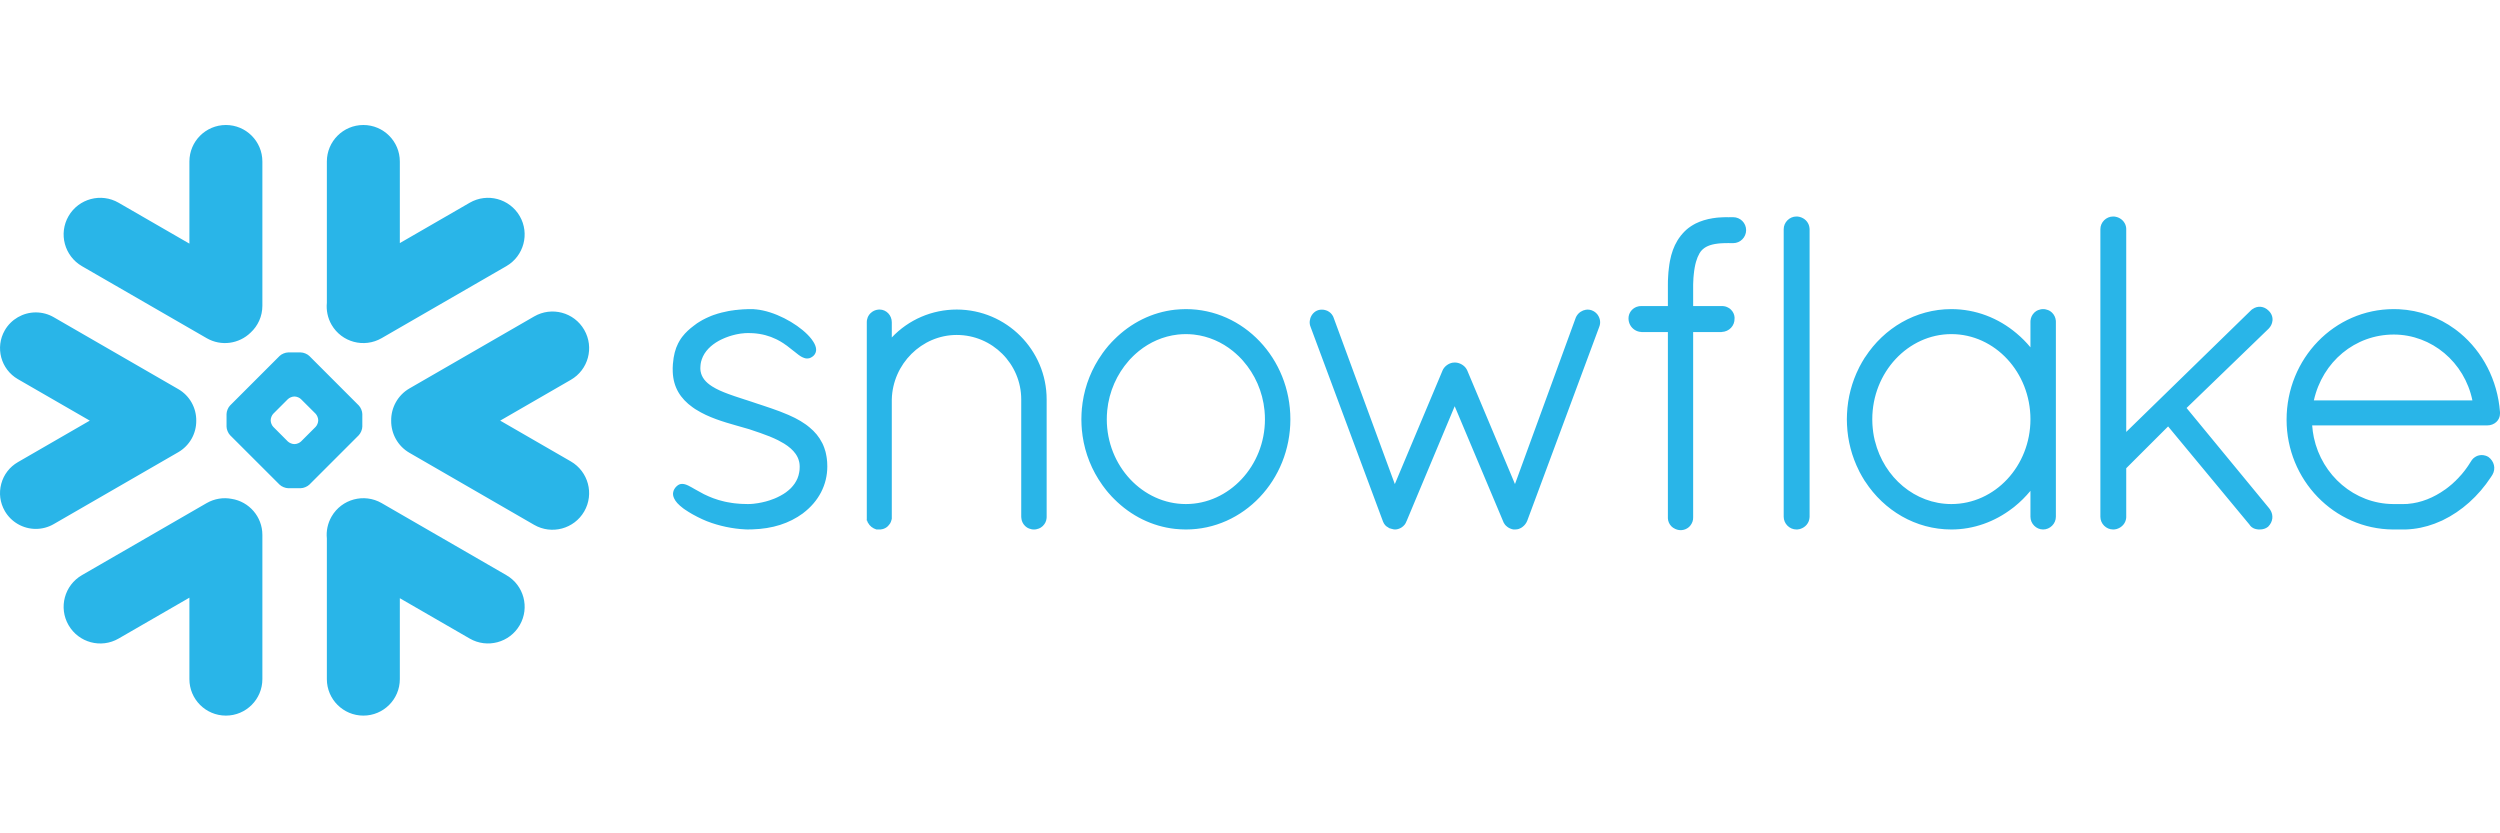<svg width="180" height="60" viewBox="0 0 180 60" fill="none" xmlns="http://www.w3.org/2000/svg">
<path d="M36.454 41.409L27.478 36.223C26.216 35.497 24.604 35.929 23.874 37.19C23.591 37.687 23.48 38.233 23.534 38.764V48.899C23.534 50.347 24.711 51.524 26.163 51.524C27.611 51.524 28.788 50.347 28.788 48.899V43.071L33.817 45.975C35.078 46.705 36.695 46.27 37.421 45.009C38.151 43.748 37.719 42.135 36.454 41.409V41.409ZM14.13 30.296C14.137 29.837 14.021 29.383 13.795 28.983C13.569 28.582 13.24 28.25 12.842 28.019L3.865 22.837C3.475 22.612 3.032 22.494 2.581 22.493C1.66 22.493 0.804 22.986 0.346 23.781C-0.365 25.012 0.059 26.59 1.29 27.3L6.464 30.285L1.29 33.273C0.694 33.617 0.266 34.171 0.09 34.836C-0.09 35.501 0.002 36.197 0.346 36.793C0.804 37.588 1.66 38.081 2.578 38.081C3.029 38.081 3.476 37.962 3.865 37.737L12.842 32.555C13.236 32.325 13.563 31.995 13.79 31.599C14.016 31.202 14.133 30.753 14.13 30.296ZM5.902 19.165L14.879 24.347C15.926 24.954 17.217 24.756 18.043 23.949C18.566 23.468 18.891 22.78 18.891 22.016V11.629C18.891 10.177 17.714 9 16.266 9C14.814 9 13.637 10.177 13.637 11.629V17.541L8.539 14.598C7.278 13.868 5.665 14.3 4.935 15.561C4.205 16.822 4.641 18.435 5.902 19.165ZM26.087 30.717C26.087 30.916 25.972 31.191 25.831 31.336L22.273 34.894C22.131 35.035 21.853 35.15 21.654 35.15H20.748C20.549 35.15 20.27 35.035 20.129 34.894L16.568 31.336C16.426 31.191 16.311 30.916 16.311 30.717V29.811C16.311 29.609 16.426 29.334 16.568 29.192L20.129 25.631C20.27 25.489 20.549 25.375 20.748 25.375H21.654C21.853 25.375 22.131 25.489 22.273 25.631L25.831 29.192C25.972 29.334 26.087 29.609 26.087 29.811L26.087 30.717ZM22.911 30.281V30.243C22.911 30.098 22.827 29.895 22.724 29.788L21.673 28.741C21.57 28.634 21.367 28.55 21.218 28.55H21.18C21.035 28.55 20.832 28.634 20.725 28.741L19.678 29.788C19.575 29.891 19.491 30.094 19.491 30.243V30.281C19.491 30.43 19.575 30.633 19.678 30.736L20.725 31.787C20.832 31.89 21.035 31.974 21.18 31.974H21.218C21.367 31.974 21.57 31.89 21.673 31.787L22.724 30.736C22.827 30.633 22.911 30.43 22.911 30.281ZM27.478 24.347L36.454 19.165C37.715 18.439 38.151 16.822 37.421 15.561C36.691 14.3 35.078 13.868 33.817 14.598L28.788 17.503V11.629C28.788 10.177 27.611 9 26.163 9C24.711 9 23.534 10.177 23.534 11.629V21.809C23.484 22.337 23.587 22.887 23.874 23.384C24.604 24.645 26.216 25.076 27.478 24.347ZM16.678 35.918C16.082 35.803 15.444 35.899 14.879 36.223L5.902 41.409C4.641 42.135 4.205 43.748 4.935 45.009C5.665 46.274 7.278 46.706 8.539 45.976L13.637 43.033V48.899C13.637 50.347 14.813 51.524 16.266 51.524C17.714 51.524 18.891 50.347 18.891 48.899V38.512C18.891 37.202 17.932 36.116 16.678 35.918ZM42.064 23.75C41.338 22.485 39.721 22.054 38.46 22.784L29.484 27.965C28.624 28.462 28.15 29.372 28.165 30.296C28.158 31.217 28.632 32.115 29.484 32.605L38.46 37.79C39.721 38.516 41.334 38.084 42.064 36.823C42.794 35.562 42.358 33.95 41.097 33.22L36.014 30.285L41.097 27.35C42.362 26.624 42.794 25.012 42.064 23.75ZM180 29.677V29.777C180 30.266 179.591 30.629 179.086 30.629H166.476C166.499 30.927 166.537 31.217 166.598 31.504C167.183 34.236 169.522 36.269 172.3 36.292H173.033C173.091 36.292 173.148 36.292 173.209 36.288C173.263 36.288 173.316 36.285 173.37 36.281C173.373 36.281 173.377 36.281 173.381 36.277C174.302 36.204 175.231 35.834 176.06 35.237H176.064C176.108 35.206 176.151 35.172 176.194 35.138C176.202 35.134 176.209 35.127 176.22 35.119C176.258 35.09 176.295 35.061 176.331 35.031C176.347 35.02 176.358 35.008 176.373 34.997C176.405 34.972 176.435 34.947 176.465 34.92C176.484 34.905 176.507 34.886 176.526 34.871C176.549 34.847 176.573 34.825 176.599 34.806C176.622 34.783 176.648 34.76 176.671 34.737C176.691 34.72 176.711 34.702 176.729 34.683C176.759 34.657 176.786 34.63 176.817 34.603C176.832 34.588 176.847 34.569 176.862 34.553L176.954 34.462L176.996 34.42L177.088 34.316C177.103 34.305 177.114 34.29 177.126 34.275C177.16 34.24 177.191 34.206 177.222 34.171C177.233 34.156 177.248 34.141 177.26 34.126C177.29 34.087 177.317 34.053 177.348 34.018L177.394 33.961C177.42 33.927 177.447 33.896 177.47 33.866C177.491 33.838 177.511 33.81 177.531 33.782C177.55 33.755 177.569 33.732 177.588 33.705C177.619 33.663 177.65 33.621 177.676 33.579C177.686 33.567 177.695 33.554 177.703 33.541C177.78 33.428 177.854 33.313 177.925 33.197C177.925 33.197 177.925 33.193 177.929 33.189C177.944 33.163 177.963 33.14 177.982 33.113C177.99 33.101 177.997 33.09 178.009 33.082C178.02 33.063 178.035 33.052 178.047 33.036L178.081 33.002C178.097 32.991 178.108 32.979 178.123 32.968C178.135 32.956 178.146 32.945 178.162 32.937C178.182 32.921 178.204 32.907 178.227 32.895C178.242 32.883 178.259 32.873 178.276 32.864C178.293 32.858 178.31 32.85 178.326 32.842C178.341 32.834 178.357 32.83 178.368 32.822C178.391 32.815 178.41 32.811 178.433 32.803C178.445 32.799 178.452 32.796 178.464 32.792C178.536 32.776 178.613 32.765 178.685 32.765C178.766 32.765 178.85 32.776 178.926 32.8H178.934C178.964 32.811 178.999 32.819 179.029 32.834C179.037 32.838 179.045 32.838 179.052 32.842C179.085 32.856 179.117 32.872 179.148 32.891L179.163 32.899C179.584 33.205 179.713 33.739 179.457 34.179L179.454 34.183C179.424 34.232 179.393 34.28 179.362 34.328C179.354 34.339 179.347 34.351 179.339 34.362C178.445 35.723 177.23 36.808 175.873 37.458C175.842 37.469 175.816 37.484 175.785 37.5C175.781 37.5 175.774 37.504 175.77 37.504C175.143 37.794 174.471 37.996 173.752 38.081C173.737 38.081 173.722 38.084 173.706 38.084C173.645 38.093 173.584 38.099 173.523 38.103C173.488 38.103 173.454 38.107 173.416 38.111C173.374 38.111 173.328 38.115 173.286 38.119C173.202 38.119 173.118 38.123 173.034 38.123H172.292C168.051 38.092 164.634 34.553 164.634 30.22C164.634 25.814 168.074 22.256 172.35 22.256C172.476 22.256 172.602 22.26 172.728 22.264C174.218 22.34 175.594 22.849 176.737 23.682C176.741 23.686 176.744 23.689 176.748 23.689C176.813 23.735 176.874 23.785 176.935 23.831C176.966 23.857 177 23.884 177.035 23.911C177.065 23.934 177.096 23.961 177.126 23.983C178.735 25.325 179.82 27.339 180 29.67L180 29.677ZM166.598 28.829H178.013C177.447 26.078 175.082 24.087 172.349 24.087C169.567 24.087 167.221 26.039 166.598 28.829ZM147.759 22.524C147.9 22.665 147.996 22.856 148.019 23.078C148.019 23.108 148.023 23.139 148.023 23.17V37.206C148.023 37.706 147.602 38.123 147.105 38.123C146.609 38.123 146.192 37.706 146.192 37.206V35.341C145.844 35.761 145.462 36.143 145.046 36.476C145.034 36.487 145.023 36.495 145.011 36.506C144.973 36.537 144.933 36.566 144.893 36.594C143.632 37.565 142.099 38.123 140.498 38.123C137.919 38.123 135.649 36.751 134.296 34.672C134.285 34.657 134.269 34.638 134.258 34.622C134.22 34.557 134.182 34.492 134.139 34.423C134.113 34.382 134.09 34.339 134.063 34.297C134.036 34.255 134.013 34.209 133.99 34.164C133.952 34.098 133.915 34.032 133.88 33.965C133.868 33.942 133.861 33.919 133.849 33.896C133.331 32.869 133.037 31.744 132.985 30.595C132.97 30.325 132.97 30.054 132.985 29.784C133.037 28.634 133.332 27.508 133.849 26.479C133.861 26.46 133.868 26.437 133.88 26.414C133.915 26.347 133.952 26.281 133.99 26.215C134.013 26.169 134.036 26.123 134.063 26.081C134.086 26.039 134.113 25.997 134.139 25.955C134.178 25.89 134.22 25.822 134.258 25.757C134.269 25.741 134.285 25.722 134.296 25.707C135.649 23.628 137.919 22.256 140.498 22.256C142.241 22.256 143.888 22.895 145.198 24.006C145.558 24.308 145.89 24.641 146.192 25.008V23.169C146.192 23.139 146.192 23.108 146.196 23.078C146.219 22.856 146.314 22.665 146.456 22.524V22.52C146.471 22.505 146.49 22.493 146.506 22.478L146.521 22.463C146.532 22.451 146.548 22.444 146.559 22.436C146.57 22.428 146.582 22.417 146.593 22.409C146.602 22.405 146.61 22.4 146.616 22.394C146.635 22.386 146.651 22.375 146.67 22.363C146.674 22.363 146.678 22.359 146.681 22.359L146.75 22.325H146.754C146.808 22.303 146.865 22.286 146.922 22.275C146.926 22.275 146.934 22.272 146.937 22.272C146.96 22.268 146.987 22.264 147.014 22.26C147.044 22.26 147.075 22.256 147.106 22.256C147.14 22.256 147.17 22.26 147.201 22.26C147.228 22.264 147.251 22.268 147.277 22.272C147.281 22.272 147.285 22.276 147.293 22.276C147.35 22.286 147.407 22.303 147.461 22.325H147.465C147.488 22.337 147.511 22.348 147.53 22.36C147.538 22.36 147.541 22.363 147.545 22.363C147.561 22.375 147.577 22.385 147.595 22.394C147.602 22.401 147.614 22.405 147.621 22.409C147.633 22.417 147.644 22.428 147.656 22.436C147.668 22.444 147.68 22.453 147.69 22.463C147.698 22.467 147.702 22.474 147.709 22.478C147.725 22.493 147.744 22.505 147.755 22.52L147.759 22.524L147.759 22.524ZM140.498 36.292C143.635 36.292 146.192 33.556 146.192 30.189C146.192 26.808 143.636 24.056 140.498 24.056C137.384 24.056 134.804 26.804 134.804 30.189C134.804 30.296 134.808 30.4 134.812 30.503C134.812 30.549 134.82 30.591 134.82 30.633C134.824 30.694 134.828 30.755 134.835 30.812C134.839 30.862 134.847 30.908 134.851 30.954C134.858 31.007 134.862 31.065 134.87 31.118C134.877 31.16 134.885 31.198 134.889 31.236C134.9 31.298 134.908 31.359 134.919 31.42C134.927 31.451 134.934 31.477 134.938 31.504C134.954 31.577 134.969 31.645 134.984 31.718C134.988 31.734 134.993 31.749 134.999 31.764C135.649 34.378 137.881 36.292 140.498 36.292L140.498 36.292ZM124.789 15.638H124.54C124.51 15.638 124.475 15.638 124.445 15.642C124.41 15.638 124.38 15.638 124.345 15.638C124.257 15.638 124.17 15.638 124.082 15.642C124.066 15.642 124.047 15.645 124.032 15.645C123.963 15.645 123.894 15.649 123.825 15.657H123.787C123.715 15.665 123.646 15.668 123.577 15.676C123.569 15.68 123.562 15.68 123.554 15.68C123.478 15.691 123.405 15.699 123.336 15.71H123.329C122.866 15.783 122.45 15.913 122.079 16.096C122.079 16.1 122.075 16.1 122.071 16.1C122.018 16.131 121.96 16.161 121.907 16.192C121.895 16.196 121.888 16.203 121.876 16.211C121.83 16.238 121.784 16.266 121.739 16.295C121.72 16.306 121.704 16.322 121.689 16.333C121.651 16.356 121.617 16.383 121.578 16.41C121.552 16.432 121.526 16.454 121.498 16.475L121.429 16.532C121.387 16.57 121.349 16.605 121.311 16.643C121.303 16.65 121.296 16.658 121.288 16.666C121.242 16.715 121.196 16.761 121.15 16.811C121.142 16.822 121.135 16.834 121.127 16.841C121.089 16.883 121.052 16.925 121.017 16.968C121.005 16.987 120.99 17.006 120.978 17.025C120.949 17.061 120.921 17.098 120.894 17.136C120.888 17.15 120.879 17.163 120.868 17.174C120.837 17.22 120.807 17.266 120.78 17.311C120.776 17.319 120.772 17.323 120.768 17.331C120.52 17.739 120.344 18.221 120.233 18.802C120.233 18.809 120.233 18.821 120.229 18.829C120.214 18.901 120.203 18.978 120.191 19.054C120.187 19.077 120.183 19.1 120.183 19.123C120.172 19.189 120.163 19.255 120.157 19.321C120.153 19.36 120.149 19.398 120.145 19.44C120.137 19.494 120.13 19.543 120.126 19.6C120.122 19.659 120.118 19.718 120.115 19.776C120.111 19.814 120.111 19.853 120.107 19.895C120.103 19.975 120.099 20.059 120.095 20.143C120.095 20.166 120.091 20.181 120.091 20.2C120.088 20.307 120.088 20.418 120.088 20.525V22.035H118.185C118.066 22.031 117.948 22.054 117.841 22.092C117.497 22.218 117.252 22.543 117.252 22.921C117.252 23.277 117.428 23.578 117.703 23.754C117.845 23.845 118.009 23.896 118.177 23.903H118.185V23.907H120.088V37.236C120.084 37.255 120.088 37.27 120.088 37.29V37.324C120.099 37.533 120.184 37.73 120.328 37.882L120.332 37.886C120.352 37.905 120.374 37.924 120.394 37.943C120.397 37.947 120.401 37.947 120.405 37.951C120.42 37.966 120.439 37.977 120.455 37.989C120.463 37.996 120.472 38.003 120.481 38.008C120.489 38.015 120.498 38.02 120.508 38.023C120.661 38.121 120.839 38.173 121.02 38.172C121.05 38.172 121.079 38.169 121.108 38.165C121.288 38.149 121.452 38.073 121.586 37.962L121.59 37.958C121.608 37.944 121.625 37.927 121.639 37.909C121.643 37.905 121.651 37.901 121.655 37.897C121.67 37.882 121.681 37.867 121.693 37.855C121.838 37.679 121.918 37.462 121.907 37.236V23.907H123.955V23.903H123.963C124.506 23.877 124.903 23.452 124.888 22.925V22.917C124.892 22.898 124.888 22.879 124.888 22.86V22.841C124.872 22.639 124.784 22.455 124.647 22.314V22.31H124.643C124.626 22.292 124.608 22.276 124.589 22.26C124.582 22.253 124.574 22.249 124.57 22.241C124.555 22.23 124.544 22.222 124.528 22.21C124.517 22.203 124.502 22.191 124.49 22.184C124.482 22.18 124.471 22.172 124.463 22.169C124.445 22.157 124.426 22.147 124.406 22.138C124.402 22.134 124.397 22.131 124.391 22.13C124.369 22.119 124.346 22.108 124.322 22.1C124.318 22.096 124.314 22.096 124.307 22.092L124.238 22.069C124.23 22.069 124.223 22.065 124.215 22.065C124.192 22.061 124.173 22.054 124.15 22.05C124.139 22.05 124.127 22.05 124.116 22.046C124.1 22.042 124.081 22.042 124.062 22.039H124.02C124.009 22.039 123.997 22.035 123.986 22.035H121.907V20.499C121.911 20.422 121.911 20.346 121.915 20.273C121.915 20.254 121.915 20.231 121.919 20.212C121.919 20.147 121.923 20.082 121.927 20.021C121.927 20.009 121.93 19.994 121.93 19.983C121.935 19.911 121.941 19.84 121.95 19.769C122.022 19.023 122.183 18.553 122.351 18.267C122.355 18.259 122.355 18.255 122.359 18.248C122.37 18.229 122.385 18.21 122.397 18.19C122.406 18.174 122.416 18.159 122.427 18.145C122.431 18.137 122.439 18.122 122.446 18.114C122.465 18.088 122.485 18.064 122.508 18.041C122.748 17.77 123.123 17.606 123.665 17.541C123.673 17.541 123.677 17.537 123.688 17.537C123.72 17.532 123.752 17.53 123.784 17.529C123.799 17.526 123.818 17.526 123.834 17.522C123.864 17.522 123.891 17.518 123.921 17.518C123.944 17.518 123.963 17.514 123.99 17.514C124.017 17.51 124.044 17.51 124.07 17.51C124.097 17.51 124.124 17.506 124.151 17.506H124.349C124.38 17.506 124.407 17.503 124.437 17.499C124.472 17.503 124.506 17.506 124.54 17.506H124.789C125.301 17.506 125.721 17.086 125.721 16.57C125.721 16.054 125.301 15.638 124.789 15.638H124.789ZM129.718 15.665C129.718 15.665 129.714 15.661 129.71 15.661C129.691 15.653 129.676 15.645 129.653 15.642C129.643 15.637 129.633 15.633 129.622 15.63C129.607 15.626 129.592 15.622 129.576 15.619C129.561 15.615 129.546 15.607 129.534 15.607C129.515 15.603 129.5 15.6 129.481 15.6C129.466 15.596 129.454 15.596 129.439 15.592C129.408 15.588 129.374 15.588 129.343 15.588C128.847 15.588 128.426 16.005 128.426 16.501V37.206C128.426 37.706 128.847 38.123 129.343 38.123C129.374 38.123 129.408 38.123 129.439 38.119C129.443 38.119 129.45 38.115 129.454 38.115L129.534 38.103C129.538 38.103 129.546 38.1 129.553 38.1C129.576 38.092 129.599 38.088 129.622 38.081C129.626 38.081 129.63 38.081 129.634 38.077C129.985 37.966 130.245 37.668 130.283 37.301C130.288 37.269 130.291 37.237 130.291 37.206V16.501C130.291 16.471 130.287 16.44 130.283 16.41C130.249 16.073 130.027 15.794 129.718 15.665H129.718ZM59.554 33.25C59.546 33.197 59.546 33.147 59.539 33.097C59.535 33.062 59.531 33.026 59.527 32.99C59.52 32.948 59.516 32.91 59.508 32.868C59.501 32.83 59.493 32.792 59.485 32.75C59.481 32.718 59.474 32.686 59.466 32.654C59.455 32.608 59.447 32.566 59.436 32.52C59.428 32.498 59.42 32.471 59.413 32.448C59.401 32.4 59.386 32.352 59.367 32.306C59.363 32.287 59.355 32.268 59.352 32.253C59.333 32.2 59.312 32.148 59.29 32.096C59.286 32.089 59.283 32.077 59.279 32.066C59.252 32.012 59.229 31.955 59.203 31.901C59.199 31.898 59.199 31.894 59.195 31.89C58.977 31.451 58.668 31.084 58.289 30.774C58.289 30.77 58.289 30.77 58.285 30.77C58.232 30.728 58.178 30.682 58.121 30.64C58.121 30.64 58.117 30.637 58.114 30.633C58.11 30.633 58.106 30.629 58.102 30.625C58.068 30.602 58.033 30.575 58.003 30.552C57.533 30.22 57.013 29.956 56.256 29.666L56.222 29.654C56.21 29.647 56.195 29.643 56.184 29.635C55.756 29.475 55.312 29.322 54.858 29.173H54.854C54.854 29.173 54.85 29.173 54.85 29.169C54.842 29.169 54.835 29.165 54.823 29.162C54.774 29.144 54.724 29.127 54.674 29.112C54.644 29.104 54.621 29.097 54.598 29.089C54.445 29.035 54.288 28.986 54.132 28.932C54.021 28.894 53.902 28.856 53.761 28.81C53.723 28.799 53.631 28.768 53.554 28.745C53.551 28.745 53.551 28.741 53.547 28.741C53.5 28.725 53.453 28.71 53.406 28.695C53.023 28.573 52.71 28.466 52.443 28.367C52.007 28.206 51.609 28.034 51.285 27.828C51.278 27.825 51.271 27.821 51.266 27.816C50.822 27.534 50.517 27.186 50.444 26.731L50.44 26.727C50.436 26.696 50.433 26.664 50.433 26.632C50.429 26.624 50.429 26.62 50.429 26.616C50.425 26.578 50.425 26.544 50.425 26.506C50.425 26.452 50.429 26.399 50.433 26.349C50.433 26.334 50.433 26.322 50.436 26.311C50.44 26.269 50.444 26.231 50.448 26.192C50.452 26.181 50.452 26.169 50.456 26.158C50.463 26.116 50.471 26.078 50.478 26.036C50.482 26.032 50.482 26.024 50.486 26.017C50.496 25.973 50.509 25.929 50.524 25.887V25.883C50.723 25.291 51.193 24.851 51.747 24.542C51.785 24.522 51.824 24.503 51.858 24.484C51.896 24.465 51.931 24.446 51.965 24.431C52.021 24.404 52.079 24.378 52.137 24.354C52.171 24.339 52.202 24.324 52.236 24.312L52.42 24.244C52.453 24.231 52.486 24.22 52.519 24.209C52.58 24.19 52.637 24.171 52.699 24.155C52.737 24.144 52.771 24.133 52.809 24.125C52.867 24.11 52.924 24.098 52.978 24.083L53.092 24.06C53.153 24.049 53.211 24.037 53.264 24.029C53.297 24.026 53.331 24.021 53.364 24.014C53.431 24.006 53.498 23.999 53.566 23.995C53.581 23.991 53.597 23.991 53.616 23.988C53.7 23.984 53.784 23.98 53.864 23.98C53.96 23.98 54.055 23.984 54.147 23.988H54.189C54.865 24.029 55.412 24.194 55.863 24.412C55.897 24.427 55.931 24.446 55.966 24.461C55.984 24.473 56.003 24.483 56.023 24.492C56.065 24.515 56.107 24.538 56.153 24.564L56.176 24.576C56.222 24.603 56.268 24.633 56.314 24.66C56.316 24.662 56.318 24.664 56.321 24.664C56.371 24.694 56.421 24.729 56.47 24.759C56.47 24.763 56.474 24.763 56.474 24.767C56.524 24.798 56.57 24.828 56.615 24.863C56.632 24.877 56.65 24.889 56.669 24.901C56.776 24.981 56.944 25.111 57.097 25.237C57.114 25.247 57.129 25.258 57.143 25.271C57.258 25.367 57.364 25.451 57.468 25.527C57.482 25.54 57.498 25.551 57.514 25.562C57.517 25.566 57.521 25.569 57.525 25.569L57.559 25.592C57.586 25.611 57.617 25.631 57.644 25.65C57.655 25.657 57.666 25.661 57.678 25.669L57.758 25.715C57.77 25.718 57.777 25.722 57.789 25.726C57.817 25.741 57.847 25.753 57.877 25.764C57.884 25.768 57.888 25.768 57.896 25.772C57.93 25.784 57.964 25.795 57.999 25.799L58.003 25.803C58.079 25.814 58.152 25.818 58.228 25.799C58.236 25.799 58.243 25.795 58.251 25.795C58.27 25.791 58.293 25.784 58.312 25.78C58.32 25.776 58.324 25.772 58.331 25.768C58.339 25.767 58.347 25.765 58.354 25.761C58.386 25.745 58.416 25.729 58.446 25.711C58.453 25.711 58.457 25.707 58.461 25.703C58.495 25.681 58.526 25.657 58.557 25.631L58.56 25.627C58.587 25.604 58.61 25.577 58.633 25.55C58.649 25.53 58.663 25.508 58.675 25.485C58.679 25.482 58.683 25.478 58.683 25.474C58.843 25.206 58.752 24.855 58.469 24.473C58.465 24.465 58.461 24.457 58.453 24.45C58.442 24.434 58.434 24.423 58.423 24.408C57.773 23.567 56.294 22.646 54.923 22.352C54.915 22.352 54.907 22.352 54.9 22.348C54.842 22.337 54.781 22.325 54.724 22.314C54.707 22.313 54.69 22.31 54.674 22.306C54.624 22.298 54.575 22.291 54.525 22.287C54.506 22.282 54.487 22.28 54.468 22.279C54.422 22.275 54.372 22.272 54.327 22.268C54.307 22.264 54.288 22.264 54.273 22.26C54.208 22.26 54.147 22.256 54.086 22.256C53.986 22.256 53.887 22.256 53.791 22.26C53.738 22.26 53.684 22.264 53.627 22.268C53.589 22.272 53.543 22.272 53.505 22.272C53.428 22.279 53.356 22.283 53.283 22.291C53.264 22.291 53.241 22.291 53.222 22.295C53.139 22.301 53.056 22.31 52.974 22.321H52.947C52.861 22.332 52.776 22.345 52.691 22.359H52.676C52.593 22.371 52.51 22.385 52.427 22.401C52.423 22.401 52.42 22.405 52.412 22.405C52.244 22.436 52.077 22.473 51.911 22.516C51.907 22.516 51.907 22.52 51.907 22.52C51.827 22.539 51.747 22.562 51.667 22.585C51.59 22.608 51.518 22.635 51.449 22.658C51.441 22.658 51.438 22.661 51.43 22.661C51.361 22.688 51.292 22.711 51.223 22.738C51.218 22.741 51.211 22.744 51.204 22.745C51.139 22.771 51.073 22.799 51.01 22.83C51.002 22.833 50.99 22.833 50.983 22.841C50.925 22.864 50.864 22.895 50.811 22.921C50.795 22.929 50.784 22.933 50.773 22.94C50.717 22.966 50.662 22.994 50.608 23.024C50.593 23.032 50.581 23.04 50.566 23.047C50.517 23.074 50.467 23.105 50.417 23.135C50.401 23.143 50.386 23.152 50.371 23.162C50.306 23.2 50.245 23.242 50.184 23.28C50.111 23.334 50.039 23.384 49.974 23.437C49.966 23.437 49.962 23.441 49.962 23.445C49.638 23.686 49.359 23.942 49.129 24.24C49.122 24.251 49.11 24.263 49.103 24.274C49.076 24.316 49.045 24.354 49.019 24.392C48.999 24.423 48.98 24.454 48.961 24.484C48.946 24.506 48.932 24.529 48.919 24.553C48.889 24.603 48.861 24.654 48.835 24.706C48.831 24.713 48.828 24.717 48.824 24.725C48.617 25.134 48.499 25.604 48.453 26.173C48.453 26.181 48.453 26.189 48.449 26.196C48.445 26.296 48.438 26.395 48.434 26.502C48.434 26.582 48.434 26.662 48.438 26.743V26.777C48.48 27.87 48.977 28.692 49.875 29.33C49.882 29.334 49.89 29.341 49.898 29.345L50.012 29.425C50.039 29.444 50.069 29.46 50.096 29.479C50.104 29.486 50.115 29.49 50.123 29.494C51.01 30.056 52.095 30.377 53 30.633C53.444 30.763 53.841 30.873 53.96 30.908C53.986 30.916 54.013 30.923 54.036 30.935C54.579 31.114 54.995 31.259 55.339 31.397C55.366 31.405 55.389 31.416 55.416 31.424C55.423 31.428 55.435 31.431 55.446 31.439C55.641 31.519 55.832 31.603 56.016 31.695C56.164 31.77 56.309 31.85 56.451 31.936C56.814 32.161 57.093 32.406 57.28 32.673C57.288 32.681 57.292 32.689 57.296 32.696C57.314 32.718 57.33 32.743 57.342 32.769C57.352 32.782 57.361 32.796 57.368 32.811C57.38 32.829 57.39 32.848 57.399 32.868C57.41 32.887 57.418 32.91 57.429 32.929L57.452 32.975C57.46 32.998 57.471 33.021 57.479 33.048C57.483 33.059 57.49 33.075 57.494 33.09L57.517 33.17C57.522 33.183 57.526 33.195 57.529 33.208C57.537 33.236 57.543 33.264 57.548 33.292C57.552 33.305 57.555 33.318 57.556 33.331L57.567 33.422C57.571 33.434 57.571 33.445 57.571 33.457C57.575 33.503 57.578 33.545 57.578 33.59C57.578 33.659 57.575 33.724 57.571 33.789C57.571 33.808 57.567 33.827 57.567 33.846C57.563 33.897 57.555 33.947 57.544 33.996C57.544 34.011 57.54 34.026 57.536 34.041C57.514 34.175 57.475 34.301 57.425 34.427C57.422 34.431 57.422 34.435 57.422 34.439C57.395 34.496 57.368 34.557 57.338 34.611C57.334 34.618 57.334 34.622 57.33 34.626C57.265 34.748 57.189 34.867 57.093 34.978C57.047 35.034 56.998 35.089 56.948 35.142C56.944 35.142 56.944 35.142 56.944 35.146C56.841 35.249 56.726 35.344 56.608 35.432C56.604 35.436 56.6 35.436 56.6 35.44C56.543 35.478 56.486 35.52 56.428 35.555C56.421 35.562 56.413 35.566 56.405 35.57C56.266 35.656 56.122 35.734 55.974 35.803C55.931 35.822 55.886 35.845 55.84 35.864C55.802 35.879 55.767 35.895 55.729 35.91C55.626 35.948 55.526 35.986 55.423 36.021C55.407 36.024 55.392 36.029 55.377 36.036C55.316 36.055 55.255 36.071 55.194 36.09C55.179 36.093 55.16 36.101 55.144 36.105C54.95 36.156 54.754 36.199 54.556 36.231H54.544C54.449 36.246 54.357 36.258 54.269 36.269C54.235 36.273 54.204 36.277 54.17 36.277C54.139 36.281 54.109 36.281 54.074 36.285C54.002 36.289 53.929 36.291 53.856 36.292C53.719 36.292 53.581 36.288 53.444 36.281C53.39 36.281 53.337 36.277 53.283 36.273C53.211 36.265 53.134 36.262 53.065 36.254C53 36.25 52.935 36.243 52.87 36.235C52.813 36.227 52.76 36.22 52.706 36.212C52.588 36.193 52.477 36.178 52.366 36.155C52.316 36.143 52.263 36.136 52.213 36.124C52.156 36.109 52.099 36.097 52.041 36.082C51.978 36.068 51.916 36.051 51.854 36.032C51.812 36.021 51.766 36.009 51.728 35.998C51.625 35.968 51.523 35.933 51.422 35.895L51.353 35.872C51.132 35.788 50.914 35.696 50.7 35.589C50.692 35.585 50.681 35.578 50.669 35.574C50.532 35.505 50.299 35.375 50.077 35.249C50.058 35.237 50.035 35.226 50.016 35.215C49.859 35.123 49.725 35.046 49.599 34.985C49.591 34.98 49.582 34.974 49.573 34.97C49.567 34.966 49.56 34.964 49.554 34.962C49.519 34.947 49.492 34.932 49.462 34.92C49.453 34.917 49.444 34.913 49.435 34.909C49.355 34.878 49.282 34.855 49.21 34.848C49.187 34.844 49.164 34.844 49.141 34.844C49.133 34.84 49.126 34.84 49.118 34.84C48.973 34.84 48.847 34.89 48.728 35.001C48.702 35.023 48.678 35.047 48.656 35.073C48.65 35.082 48.644 35.089 48.636 35.096C48.623 35.112 48.611 35.129 48.598 35.146C48.591 35.156 48.585 35.166 48.579 35.176C48.568 35.192 48.556 35.207 48.549 35.222C48.542 35.233 48.537 35.244 48.533 35.257L48.51 35.302C48.507 35.314 48.503 35.322 48.499 35.333C48.493 35.349 48.487 35.366 48.484 35.383C48.48 35.394 48.476 35.402 48.476 35.413L48.465 35.471C48.465 35.478 48.461 35.486 48.461 35.493C48.457 35.52 48.457 35.543 48.457 35.566V35.578C48.457 35.608 48.461 35.635 48.468 35.666V35.681C48.476 35.704 48.48 35.73 48.487 35.753L48.499 35.788C48.507 35.807 48.51 35.83 48.522 35.849C48.525 35.858 48.529 35.867 48.533 35.876C48.583 35.99 48.663 36.109 48.766 36.223C48.877 36.346 49.019 36.468 49.183 36.594C49.187 36.594 49.187 36.594 49.187 36.598C49.233 36.629 49.279 36.663 49.328 36.697C49.34 36.705 49.347 36.712 49.359 36.716C49.5 36.813 49.645 36.903 49.794 36.988C49.833 37.011 49.871 37.034 49.909 37.053C49.947 37.075 49.985 37.095 50.024 37.114C50.07 37.141 50.123 37.167 50.173 37.194C50.207 37.209 50.238 37.228 50.272 37.244C50.349 37.282 50.429 37.32 50.509 37.358C50.518 37.365 50.529 37.37 50.539 37.374C50.627 37.416 50.715 37.454 50.803 37.488C50.841 37.504 50.876 37.519 50.914 37.534C50.921 37.538 50.929 37.541 50.937 37.542C51.755 37.863 52.764 38.077 53.654 38.115C53.719 38.119 53.788 38.123 53.853 38.123H53.856C53.887 38.123 53.914 38.123 53.944 38.119H54.151C54.158 38.119 54.166 38.119 54.174 38.115C55.622 38.069 56.81 37.695 57.823 36.953V36.949C58.947 36.101 59.566 34.905 59.566 33.587C59.566 33.502 59.562 33.419 59.558 33.338C59.558 33.308 59.554 33.277 59.554 33.25ZM68.897 22.287H68.886C67.105 22.287 65.424 23.013 64.209 24.297V23.204C64.209 22.7 63.819 22.287 63.326 22.287C63.291 22.287 63.261 22.291 63.23 22.291C63.012 22.314 62.821 22.409 62.68 22.551C62.676 22.551 62.676 22.551 62.672 22.554C62.661 22.57 62.646 22.585 62.634 22.6C62.626 22.605 62.619 22.611 62.615 22.619C62.603 22.631 62.596 22.642 62.588 22.654C62.581 22.666 62.572 22.678 62.562 22.688L62.55 22.711C62.539 22.729 62.528 22.747 62.516 22.765C62.516 22.768 62.516 22.772 62.512 22.776L62.477 22.845C62.458 22.902 62.439 22.959 62.428 23.017C62.428 23.021 62.428 23.024 62.424 23.024C62.42 23.052 62.416 23.081 62.413 23.108C62.413 23.139 62.409 23.17 62.409 23.204V37.397L62.397 37.458L62.443 37.496C62.443 37.515 62.447 37.542 62.458 37.569C62.458 37.572 62.462 37.58 62.462 37.584C62.471 37.606 62.484 37.627 62.5 37.645C62.619 37.87 62.837 38.042 63.093 38.119L63.112 38.123H63.326C63.36 38.123 63.395 38.123 63.429 38.119C63.452 38.115 63.475 38.107 63.498 38.103C63.509 38.103 63.517 38.103 63.528 38.1C63.559 38.093 63.59 38.084 63.62 38.073H63.624C63.784 38.016 63.922 37.916 64.014 37.782L64.025 37.771C64.086 37.706 64.121 37.637 64.155 37.542C64.159 37.53 64.163 37.523 64.163 37.515C64.166 37.511 64.166 37.511 64.166 37.507C64.182 37.462 64.193 37.416 64.205 37.37L64.209 37.355V28.764C64.27 26.204 66.364 24.121 68.878 24.117H68.886C71.446 24.117 73.529 26.2 73.529 28.76V37.205C73.529 37.24 73.533 37.27 73.537 37.301C73.553 37.51 73.644 37.706 73.793 37.855C73.793 37.855 73.796 37.855 73.796 37.859C73.811 37.874 73.827 37.886 73.842 37.901C73.847 37.907 73.854 37.912 73.861 37.916C73.873 37.928 73.884 37.935 73.896 37.943C73.906 37.953 73.918 37.962 73.93 37.97C73.94 37.972 73.949 37.978 73.957 37.985C73.972 37.996 73.991 38.004 74.006 38.016C74.01 38.016 74.014 38.019 74.022 38.019C74.041 38.031 74.064 38.042 74.087 38.054H74.091C74.145 38.076 74.201 38.093 74.259 38.103C74.266 38.103 74.27 38.107 74.274 38.107C74.301 38.111 74.324 38.115 74.35 38.119C74.382 38.122 74.414 38.123 74.446 38.123C74.477 38.123 74.507 38.123 74.538 38.119C74.564 38.115 74.591 38.111 74.614 38.107C74.618 38.107 74.626 38.103 74.629 38.103C74.688 38.093 74.746 38.076 74.801 38.054L74.87 38.019C74.874 38.019 74.878 38.016 74.882 38.016C74.901 38.004 74.916 37.996 74.935 37.985C74.943 37.977 74.95 37.974 74.958 37.97C74.97 37.962 74.982 37.953 74.992 37.943C75.004 37.935 75.019 37.928 75.031 37.916C75.034 37.912 75.042 37.908 75.046 37.901C75.061 37.886 75.08 37.874 75.096 37.859V37.855C75.241 37.714 75.336 37.523 75.356 37.301C75.359 37.27 75.359 37.24 75.359 37.205V28.76C75.359 25.195 72.463 22.294 68.897 22.287V22.287ZM85.383 22.256C89.533 22.256 92.907 25.814 92.907 30.189C92.907 34.565 89.533 38.123 85.383 38.123C85.255 38.123 85.128 38.119 85.001 38.111C84.981 38.111 84.966 38.111 84.947 38.107C84.836 38.103 84.725 38.092 84.618 38.081H84.607C82.968 37.901 81.435 37.152 80.216 35.925C80.166 35.876 80.113 35.826 80.067 35.773C80.063 35.773 80.063 35.769 80.06 35.769C80.033 35.742 80.01 35.711 79.983 35.681C79.925 35.618 79.868 35.554 79.811 35.49C79.765 35.44 79.723 35.383 79.677 35.329C79.647 35.287 79.612 35.245 79.578 35.203C79.51 35.119 79.445 35.032 79.383 34.943L79.36 34.909C78.614 33.865 78.129 32.656 77.946 31.386C77.927 31.267 77.916 31.149 77.904 31.03C77.9 31.019 77.9 31.003 77.897 30.988C77.885 30.879 77.877 30.769 77.874 30.66C77.87 30.637 77.87 30.614 77.87 30.587C77.862 30.455 77.858 30.322 77.859 30.189C77.859 30.056 77.862 29.922 77.87 29.792C77.87 29.765 77.87 29.742 77.874 29.719C77.877 29.61 77.885 29.5 77.897 29.391C77.9 29.375 77.9 29.36 77.904 29.349C77.916 29.23 77.927 29.112 77.946 28.993C78.129 27.723 78.614 26.514 79.36 25.47C79.364 25.459 79.371 25.448 79.379 25.439C79.443 25.349 79.51 25.26 79.578 25.172C79.609 25.134 79.643 25.096 79.674 25.054C79.719 24.996 79.765 24.943 79.811 24.885C79.865 24.825 79.92 24.765 79.975 24.706C80.002 24.675 80.033 24.641 80.06 24.61C80.063 24.61 80.063 24.606 80.067 24.606C80.109 24.557 80.159 24.511 80.205 24.465C81.424 23.235 82.96 22.478 84.607 22.298H84.618C84.725 22.287 84.836 22.279 84.947 22.272C84.966 22.272 84.981 22.268 85.001 22.268C85.128 22.26 85.255 22.256 85.383 22.256ZM91.046 29.567V29.559C90.912 28.183 90.347 26.941 89.502 25.982C89.464 25.94 89.43 25.898 89.391 25.856L89.323 25.787C89.277 25.741 89.235 25.695 89.189 25.65C89.147 25.608 89.101 25.569 89.059 25.531C89.032 25.508 89.009 25.482 88.982 25.459C88.914 25.397 88.845 25.34 88.776 25.283C88.776 25.283 88.772 25.283 88.772 25.279C87.974 24.633 87.014 24.209 85.983 24.091C85.971 24.091 85.963 24.087 85.956 24.087C85.876 24.075 85.799 24.072 85.719 24.068C85.7 24.064 85.685 24.064 85.669 24.064C85.574 24.056 85.478 24.056 85.383 24.056C85.287 24.056 85.192 24.056 85.096 24.064C85.081 24.064 85.066 24.064 85.046 24.068C84.966 24.072 84.89 24.075 84.809 24.087C84.802 24.087 84.794 24.091 84.783 24.091C83.751 24.209 82.792 24.633 81.993 25.279C81.993 25.283 81.989 25.283 81.989 25.283C81.92 25.34 81.851 25.399 81.783 25.459C81.756 25.482 81.733 25.505 81.707 25.527C81.665 25.569 81.619 25.608 81.577 25.65C81.535 25.692 81.493 25.738 81.447 25.784L81.374 25.856C81.34 25.894 81.305 25.936 81.267 25.978C80.423 26.938 79.853 28.183 79.719 29.559V29.567C79.711 29.656 79.705 29.745 79.7 29.834C79.7 29.849 79.696 29.865 79.696 29.88C79.693 29.983 79.689 30.086 79.689 30.189C79.689 33.548 82.272 36.292 85.383 36.292C88.493 36.292 91.076 33.548 91.076 30.189C91.076 30.086 91.073 29.983 91.069 29.88C91.069 29.865 91.065 29.849 91.065 29.834C91.061 29.742 91.054 29.654 91.046 29.567H91.046ZM115.021 22.65C115.013 22.642 115.01 22.635 115.002 22.627C114.909 22.511 114.788 22.421 114.651 22.363H114.647C114.631 22.352 114.612 22.348 114.597 22.34C114.589 22.34 114.582 22.337 114.57 22.333C114.448 22.291 114.314 22.283 114.184 22.302H114.18C113.917 22.344 113.664 22.505 113.523 22.742H113.519C113.5 22.78 113.477 22.818 113.462 22.856L113.458 22.86V22.864L109.079 34.852L105.639 26.666C105.605 26.59 105.559 26.521 105.506 26.456C105.318 26.238 105.032 26.101 104.738 26.101C104.692 26.101 104.65 26.101 104.604 26.112H104.589C104.283 26.166 103.996 26.38 103.866 26.666V26.67L100.427 34.855L98.761 30.327L96.017 22.864C96.003 22.825 95.986 22.787 95.968 22.749L95.96 22.742C95.876 22.585 95.742 22.463 95.582 22.386C95.582 22.386 95.578 22.386 95.578 22.382C95.497 22.347 95.412 22.322 95.326 22.306C95.318 22.306 95.314 22.306 95.306 22.302C95.263 22.298 95.22 22.295 95.177 22.295H95.146C95.127 22.295 95.108 22.295 95.089 22.298C95.077 22.298 95.062 22.302 95.051 22.302C95.031 22.306 95.016 22.306 95.001 22.31C94.989 22.314 94.978 22.314 94.966 22.317C94.947 22.321 94.928 22.325 94.909 22.333C94.901 22.337 94.894 22.337 94.886 22.34C94.867 22.348 94.848 22.352 94.829 22.363H94.825C94.668 22.432 94.542 22.55 94.451 22.688C94.447 22.696 94.443 22.7 94.439 22.707L94.428 22.73C94.359 22.845 94.317 22.979 94.302 23.112C94.286 23.258 94.307 23.405 94.363 23.54L97.538 32.073L99.575 37.546V37.549C99.659 37.756 99.781 37.897 99.95 37.974C99.953 37.977 99.961 37.981 99.965 37.985C99.969 37.99 99.974 37.993 99.98 37.996C99.98 38 99.984 38 99.988 38.004C99.996 38.008 99.999 38.012 100.007 38.019H100.015C100.05 38.042 100.091 38.055 100.133 38.057C100.137 38.057 100.141 38.061 100.145 38.061C100.16 38.065 100.175 38.073 100.191 38.077C100.198 38.077 100.206 38.081 100.213 38.081C100.309 38.111 100.37 38.123 100.446 38.123C100.489 38.123 100.527 38.119 100.569 38.111C100.601 38.107 100.633 38.099 100.664 38.088C100.672 38.084 100.68 38.084 100.687 38.081C100.719 38.072 100.75 38.061 100.779 38.046C100.79 38.042 100.802 38.038 100.813 38.031C100.832 38.019 100.855 38.008 100.878 37.996C100.896 37.984 100.913 37.973 100.932 37.962C100.943 37.954 100.955 37.943 100.966 37.935C100.993 37.916 101.018 37.896 101.043 37.874C101.047 37.87 101.05 37.867 101.054 37.859C101.081 37.832 101.108 37.805 101.134 37.775C101.134 37.771 101.138 37.767 101.142 37.763C101.166 37.732 101.188 37.699 101.207 37.664C101.227 37.624 101.245 37.583 101.261 37.542L101.265 37.53L101.276 37.515L101.287 37.488L104.738 29.249L108.219 37.519C108.247 37.603 108.29 37.682 108.346 37.752C108.353 37.763 108.361 37.771 108.368 37.782C108.388 37.806 108.408 37.829 108.43 37.851C108.441 37.859 108.452 37.87 108.464 37.878C108.483 37.897 108.506 37.916 108.529 37.935C108.54 37.943 108.548 37.951 108.559 37.954C108.585 37.974 108.612 37.991 108.64 38.008L108.663 38.019C108.693 38.035 108.72 38.05 108.754 38.061C108.762 38.065 108.77 38.069 108.781 38.069C108.808 38.081 108.836 38.092 108.865 38.1C108.902 38.107 108.939 38.114 108.976 38.123H109.09C109.134 38.123 109.178 38.119 109.22 38.111C109.232 38.111 109.239 38.111 109.251 38.107C109.287 38.101 109.323 38.092 109.358 38.081C109.367 38.077 109.376 38.074 109.385 38.069C109.423 38.058 109.461 38.038 109.495 38.019C109.499 38.019 109.503 38.016 109.507 38.016C109.547 37.991 109.587 37.964 109.625 37.935C109.778 37.821 109.889 37.672 109.965 37.488V37.484L112.117 31.691L115.143 23.54C115.262 23.254 115.216 22.94 115.052 22.696C115.043 22.68 115.033 22.664 115.021 22.65ZM163.617 22.906C163.617 22.889 163.614 22.872 163.61 22.856C163.61 22.845 163.606 22.833 163.602 22.822C163.598 22.803 163.594 22.784 163.59 22.768C163.586 22.757 163.582 22.745 163.579 22.738C163.575 22.716 163.567 22.695 163.556 22.677C163.556 22.669 163.552 22.665 163.548 22.657C163.538 22.632 163.525 22.608 163.51 22.585V22.581C163.465 22.503 163.408 22.432 163.342 22.371L163.338 22.367L163.334 22.363C163.009 22.039 162.551 21.997 162.191 22.249C162.18 22.256 162.172 22.264 162.161 22.268L162.115 22.302C162.092 22.325 162.069 22.344 162.046 22.367C162.046 22.367 162.042 22.367 162.042 22.371L153.089 31.099V16.501C153.089 16.471 153.089 16.44 153.085 16.41C153.051 16.073 152.825 15.794 152.519 15.665C152.515 15.665 152.515 15.661 152.512 15.661C152.493 15.652 152.474 15.646 152.454 15.642C152.444 15.637 152.434 15.633 152.424 15.63C152.407 15.626 152.391 15.622 152.374 15.619C152.36 15.614 152.346 15.61 152.332 15.607C152.316 15.603 152.299 15.6 152.282 15.6C152.267 15.596 152.256 15.596 152.24 15.592C152.206 15.588 152.175 15.588 152.145 15.588C151.644 15.588 151.227 16.005 151.227 16.501V37.206C151.227 37.706 151.644 38.123 152.145 38.123C152.175 38.123 152.21 38.123 152.24 38.119C152.244 38.119 152.248 38.115 152.255 38.115C152.282 38.111 152.309 38.111 152.332 38.103C152.34 38.103 152.347 38.1 152.355 38.1C152.378 38.092 152.401 38.088 152.423 38.081C152.427 38.081 152.431 38.077 152.435 38.077C152.787 37.966 153.046 37.664 153.085 37.301C153.089 37.27 153.089 37.24 153.089 37.206V33.713L156.104 30.702L161.962 37.771C162 37.832 162.042 37.886 162.095 37.928C162.105 37.938 162.115 37.947 162.126 37.955C162.141 37.966 162.156 37.977 162.172 37.985C162.191 38 162.21 38.008 162.229 38.02C162.237 38.023 162.248 38.031 162.256 38.035C162.283 38.046 162.306 38.054 162.332 38.065C162.34 38.069 162.348 38.069 162.351 38.073C162.382 38.081 162.409 38.088 162.439 38.096C162.443 38.096 162.451 38.1 162.458 38.1C162.488 38.107 162.519 38.112 162.55 38.115C162.558 38.115 162.565 38.115 162.573 38.119C162.611 38.119 162.649 38.123 162.691 38.123C162.749 38.123 162.806 38.119 162.863 38.111H162.867C162.971 38.096 163.072 38.063 163.165 38.016C163.169 38.016 163.169 38.012 163.169 38.012C163.213 37.988 163.255 37.961 163.295 37.931L163.307 37.92C163.654 37.572 163.708 37.099 163.456 36.705C163.433 36.67 163.409 36.635 163.383 36.602L157.433 29.375L163.341 23.666C163.498 23.506 163.593 23.311 163.616 23.101C163.616 23.097 163.616 23.093 163.62 23.089V23.028C163.62 23.017 163.624 23.005 163.624 22.998V22.982C163.624 22.967 163.62 22.956 163.62 22.94C163.62 22.929 163.616 22.917 163.616 22.906" fill="#29B5E8"/>
</svg>
